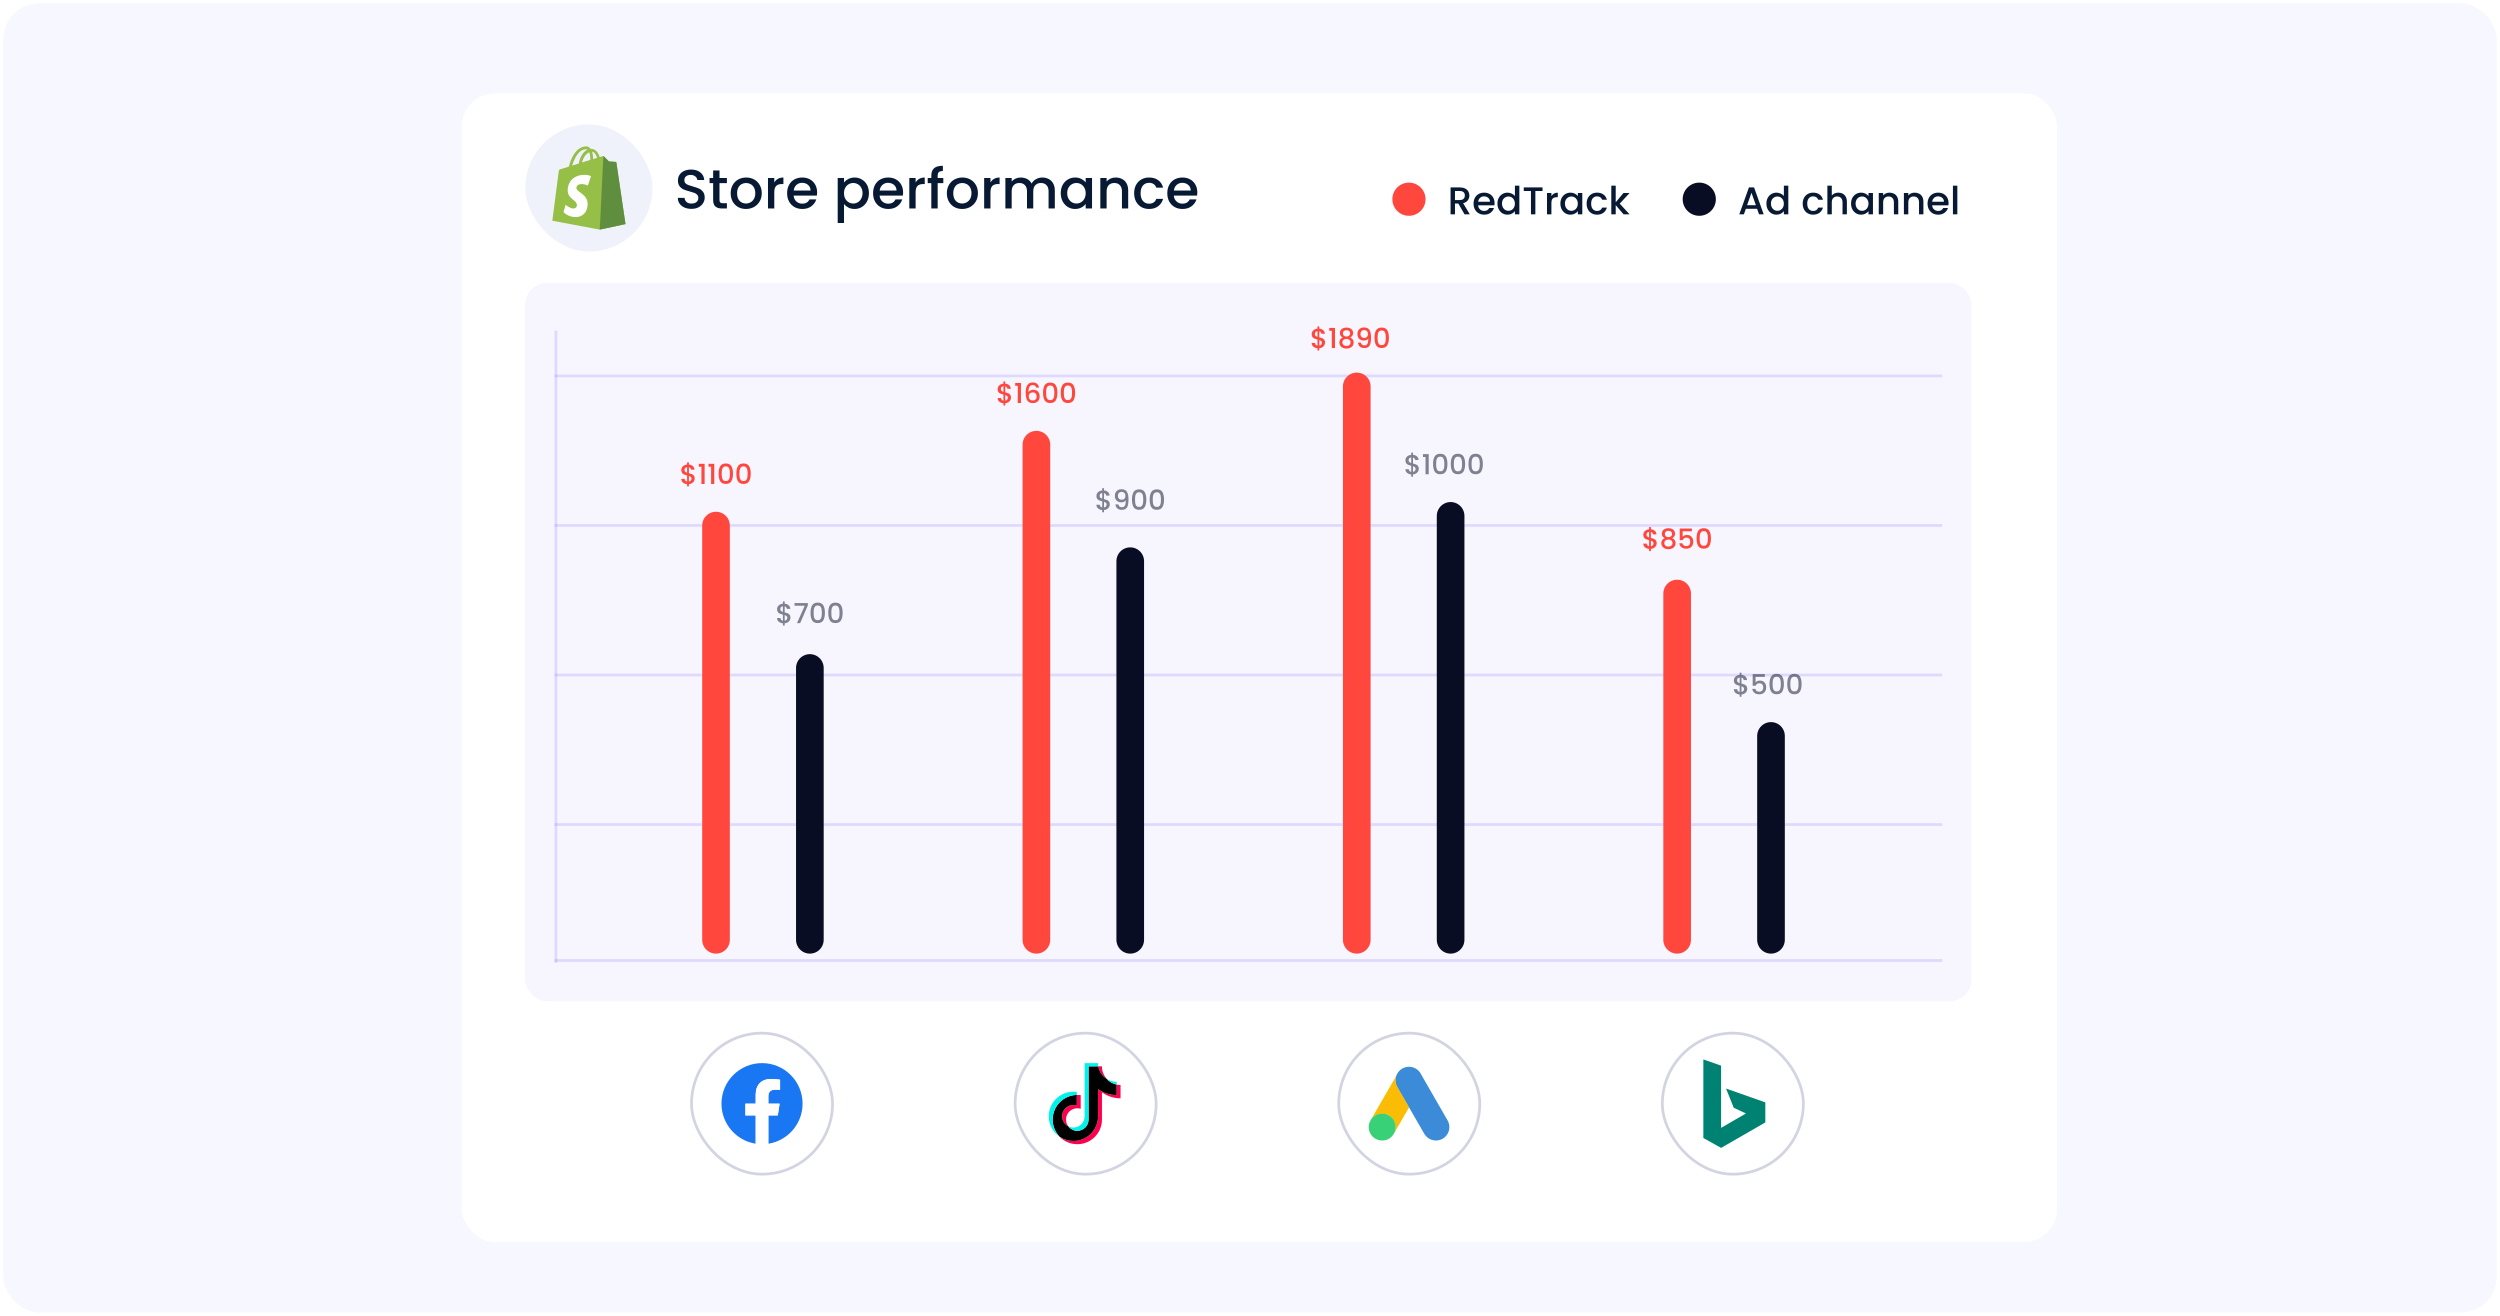 <svg width="760" height="400" viewBox="0 0 760 400" fill="none" xmlns="http://www.w3.org/2000/svg">
<rect x="0.5" y="0.5" width="759" height="399" rx="11.5" fill="#F6F7FF"/>
<rect x="0.5" y="0.5" width="759" height="399" rx="11.5" stroke="white"/>
<g filter="url(#filter0_d_10761_34883)">
<rect x="137" y="25" width="485" height="349.237" rx="10.087" fill="white"/>
</g>
<path d="M210.196 63.497C209.411 63.497 208.705 63.362 208.077 63.093C207.45 62.813 206.957 62.421 206.598 61.916C206.239 61.412 206.06 60.824 206.06 60.151H208.111C208.156 60.656 208.352 61.07 208.699 61.395C209.058 61.72 209.557 61.883 210.196 61.883C210.857 61.883 211.372 61.726 211.742 61.412C212.112 61.087 212.297 60.672 212.297 60.168C212.297 59.776 212.179 59.456 211.944 59.21C211.72 58.963 211.434 58.773 211.087 58.638C210.75 58.504 210.28 58.358 209.674 58.201C208.912 57.999 208.29 57.798 207.808 57.596C207.338 57.383 206.934 57.058 206.598 56.621C206.262 56.184 206.094 55.601 206.094 54.873C206.094 54.2 206.262 53.612 206.598 53.107C206.934 52.603 207.405 52.216 208.01 51.947C208.615 51.678 209.316 51.544 210.111 51.544C211.243 51.544 212.168 51.83 212.885 52.401C213.614 52.962 214.017 53.735 214.096 54.721H211.978C211.944 54.295 211.742 53.931 211.372 53.629C211.002 53.326 210.515 53.175 209.91 53.175C209.361 53.175 208.912 53.315 208.565 53.595C208.217 53.875 208.044 54.279 208.044 54.805C208.044 55.164 208.15 55.461 208.363 55.696C208.587 55.92 208.867 56.1 209.204 56.234C209.54 56.369 209.999 56.514 210.582 56.671C211.355 56.884 211.983 57.097 212.465 57.31C212.958 57.523 213.373 57.854 213.709 58.302C214.056 58.739 214.23 59.327 214.23 60.067C214.23 60.661 214.068 61.221 213.743 61.748C213.429 62.275 212.964 62.701 212.347 63.026C211.742 63.34 211.025 63.497 210.196 63.497ZM218.727 55.679V60.807C218.727 61.154 218.806 61.406 218.963 61.563C219.131 61.709 219.411 61.782 219.803 61.782H220.98V63.379H219.467C218.604 63.379 217.943 63.177 217.483 62.774C217.024 62.37 216.794 61.715 216.794 60.807V55.679H215.701V54.116H216.794V51.813H218.727V54.116H220.98V55.679H218.727ZM226.764 63.53C225.89 63.53 225.1 63.334 224.394 62.942C223.688 62.538 223.133 61.978 222.73 61.261C222.326 60.532 222.124 59.692 222.124 58.739C222.124 57.798 222.332 56.963 222.746 56.234C223.161 55.506 223.727 54.945 224.444 54.553C225.162 54.161 225.963 53.965 226.848 53.965C227.734 53.965 228.535 54.161 229.252 54.553C229.97 54.945 230.536 55.506 230.95 56.234C231.365 56.963 231.572 57.798 231.572 58.739C231.572 59.681 231.359 60.515 230.933 61.244C230.508 61.972 229.925 62.538 229.185 62.942C228.457 63.334 227.65 63.53 226.764 63.53ZM226.764 61.866C227.257 61.866 227.717 61.748 228.143 61.513C228.58 61.278 228.933 60.925 229.202 60.454C229.471 59.983 229.605 59.411 229.605 58.739C229.605 58.067 229.476 57.501 229.219 57.041C228.961 56.57 228.619 56.217 228.193 55.982C227.767 55.747 227.308 55.629 226.815 55.629C226.322 55.629 225.862 55.747 225.436 55.982C225.022 56.217 224.691 56.57 224.444 57.041C224.198 57.501 224.075 58.067 224.075 58.739C224.075 59.736 224.327 60.51 224.831 61.059C225.347 61.597 225.991 61.866 226.764 61.866ZM235.383 55.461C235.663 54.99 236.033 54.626 236.493 54.368C236.964 54.099 237.518 53.965 238.157 53.965V55.948H237.67C236.919 55.948 236.347 56.139 235.955 56.52C235.574 56.901 235.383 57.562 235.383 58.504V63.379H233.467V54.116H235.383V55.461ZM248.408 58.52C248.408 58.868 248.386 59.182 248.341 59.462H241.264C241.32 60.202 241.594 60.796 242.087 61.244C242.58 61.692 243.186 61.916 243.903 61.916C244.934 61.916 245.663 61.485 246.088 60.622H248.156C247.876 61.474 247.366 62.174 246.626 62.723C245.898 63.261 244.99 63.53 243.903 63.53C243.018 63.53 242.222 63.334 241.516 62.942C240.821 62.538 240.272 61.978 239.868 61.261C239.476 60.532 239.28 59.692 239.28 58.739C239.28 57.786 239.47 56.952 239.851 56.234C240.244 55.506 240.787 54.945 241.482 54.553C242.188 54.161 242.995 53.965 243.903 53.965C244.777 53.965 245.556 54.155 246.24 54.536C246.923 54.917 247.456 55.455 247.837 56.15C248.218 56.834 248.408 57.624 248.408 58.52ZM246.408 57.915C246.397 57.209 246.144 56.643 245.651 56.217C245.158 55.791 244.547 55.579 243.819 55.579C243.158 55.579 242.592 55.791 242.121 56.217C241.65 56.632 241.37 57.198 241.28 57.915H246.408ZM256.578 55.478C256.903 55.052 257.345 54.693 257.906 54.402C258.466 54.11 259.099 53.965 259.805 53.965C260.612 53.965 261.346 54.166 262.008 54.57C262.68 54.962 263.207 55.517 263.588 56.234C263.969 56.952 264.16 57.775 264.16 58.705C264.16 59.636 263.969 60.471 263.588 61.21C263.207 61.939 262.68 62.51 262.008 62.925C261.346 63.328 260.612 63.53 259.805 63.53C259.099 63.53 258.472 63.39 257.923 63.11C257.373 62.819 256.925 62.46 256.578 62.034V67.783H254.661V54.116H256.578V55.478ZM262.209 58.705C262.209 58.067 262.075 57.517 261.806 57.058C261.548 56.587 261.201 56.234 260.764 55.999C260.338 55.752 259.878 55.629 259.385 55.629C258.903 55.629 258.444 55.752 258.007 55.999C257.581 56.245 257.233 56.604 256.964 57.075C256.707 57.545 256.578 58.1 256.578 58.739C256.578 59.378 256.707 59.938 256.964 60.42C257.233 60.891 257.581 61.249 258.007 61.496C258.444 61.743 258.903 61.866 259.385 61.866C259.878 61.866 260.338 61.743 260.764 61.496C261.201 61.238 261.548 60.868 261.806 60.386C262.075 59.905 262.209 59.344 262.209 58.705ZM274.544 58.52C274.544 58.868 274.522 59.182 274.477 59.462H267.4C267.456 60.202 267.73 60.796 268.223 61.244C268.716 61.692 269.322 61.916 270.039 61.916C271.07 61.916 271.799 61.485 272.224 60.622H274.292C274.012 61.474 273.502 62.174 272.762 62.723C272.034 63.261 271.126 63.53 270.039 63.53C269.154 63.53 268.358 63.334 267.652 62.942C266.957 62.538 266.408 61.978 266.004 61.261C265.612 60.532 265.416 59.692 265.416 58.739C265.416 57.786 265.606 56.952 265.987 56.234C266.38 55.506 266.923 54.945 267.618 54.553C268.324 54.161 269.131 53.965 270.039 53.965C270.913 53.965 271.692 54.155 272.376 54.536C273.059 54.917 273.592 55.455 273.973 56.15C274.354 56.834 274.544 57.624 274.544 58.52ZM272.544 57.915C272.533 57.209 272.28 56.643 271.787 56.217C271.294 55.791 270.683 55.579 269.955 55.579C269.294 55.579 268.728 55.791 268.257 56.217C267.786 56.632 267.506 57.198 267.416 57.915H272.544ZM278.347 55.461C278.627 54.99 278.997 54.626 279.456 54.368C279.927 54.099 280.482 53.965 281.121 53.965V55.948H280.633C279.882 55.948 279.311 56.139 278.918 56.52C278.537 56.901 278.347 57.562 278.347 58.504V63.379H276.43V54.116H278.347V55.461ZM286.766 55.679H285.051V63.379H283.118V55.679H282.025V54.116H283.118V53.46C283.118 52.396 283.398 51.622 283.958 51.14C284.53 50.647 285.421 50.401 286.631 50.401V51.998C286.048 51.998 285.639 52.11 285.404 52.334C285.169 52.547 285.051 52.922 285.051 53.46V54.116H286.766V55.679ZM292.482 63.53C291.608 63.53 290.818 63.334 290.112 62.942C289.405 62.538 288.851 61.978 288.447 61.261C288.044 60.532 287.842 59.692 287.842 58.739C287.842 57.798 288.049 56.963 288.464 56.234C288.879 55.506 289.445 54.945 290.162 54.553C290.879 54.161 291.681 53.965 292.566 53.965C293.451 53.965 294.253 54.161 294.97 54.553C295.687 54.945 296.253 55.506 296.668 56.234C297.083 56.963 297.29 57.798 297.29 58.739C297.29 59.681 297.077 60.515 296.651 61.244C296.225 61.972 295.642 62.538 294.903 62.942C294.174 63.334 293.367 63.53 292.482 63.53ZM292.482 61.866C292.975 61.866 293.435 61.748 293.86 61.513C294.297 61.278 294.651 60.925 294.919 60.454C295.188 59.983 295.323 59.411 295.323 58.739C295.323 58.067 295.194 57.501 294.936 57.041C294.679 56.57 294.337 56.217 293.911 55.982C293.485 55.747 293.025 55.629 292.532 55.629C292.039 55.629 291.58 55.747 291.154 55.982C290.739 56.217 290.409 56.57 290.162 57.041C289.915 57.501 289.792 58.067 289.792 58.739C289.792 59.736 290.044 60.51 290.549 61.059C291.064 61.597 291.709 61.866 292.482 61.866ZM301.101 55.461C301.381 54.99 301.751 54.626 302.21 54.368C302.681 54.099 303.236 53.965 303.875 53.965V55.948H303.387C302.636 55.948 302.065 56.139 301.672 56.52C301.291 56.901 301.101 57.562 301.101 58.504V63.379H299.184V54.116H301.101V55.461ZM316.849 53.965C317.578 53.965 318.228 54.116 318.799 54.419C319.382 54.721 319.836 55.169 320.161 55.764C320.497 56.358 320.665 57.075 320.665 57.915V63.379H318.766V58.201C318.766 57.372 318.558 56.739 318.144 56.301C317.729 55.853 317.163 55.629 316.446 55.629C315.729 55.629 315.157 55.853 314.731 56.301C314.316 56.739 314.109 57.372 314.109 58.201V63.379H312.209V58.201C312.209 57.372 312.002 56.739 311.587 56.301C311.173 55.853 310.607 55.629 309.89 55.629C309.172 55.629 308.601 55.853 308.175 56.301C307.76 56.739 307.553 57.372 307.553 58.201V63.379H305.636V54.116H307.553V55.175C307.867 54.794 308.264 54.497 308.746 54.284C309.228 54.071 309.744 53.965 310.293 53.965C311.033 53.965 311.694 54.122 312.277 54.435C312.859 54.749 313.308 55.203 313.622 55.797C313.902 55.237 314.339 54.794 314.933 54.469C315.527 54.133 316.166 53.965 316.849 53.965ZM322.465 58.705C322.465 57.775 322.656 56.952 323.037 56.234C323.429 55.517 323.956 54.962 324.617 54.57C325.29 54.166 326.029 53.965 326.836 53.965C327.565 53.965 328.198 54.11 328.736 54.402C329.285 54.682 329.722 55.035 330.047 55.461V54.116H331.98V63.379H330.047V62C329.722 62.438 329.279 62.802 328.719 63.093C328.159 63.385 327.52 63.53 326.803 63.53C326.007 63.53 325.278 63.328 324.617 62.925C323.956 62.51 323.429 61.939 323.037 61.21C322.656 60.471 322.465 59.636 322.465 58.705ZM330.047 58.739C330.047 58.1 329.913 57.545 329.644 57.075C329.386 56.604 329.044 56.245 328.618 55.999C328.192 55.752 327.733 55.629 327.24 55.629C326.746 55.629 326.287 55.752 325.861 55.999C325.435 56.234 325.088 56.587 324.819 57.058C324.561 57.517 324.432 58.067 324.432 58.705C324.432 59.344 324.561 59.905 324.819 60.386C325.088 60.868 325.435 61.238 325.861 61.496C326.298 61.743 326.758 61.866 327.24 61.866C327.733 61.866 328.192 61.743 328.618 61.496C329.044 61.249 329.386 60.891 329.644 60.42C329.913 59.938 330.047 59.378 330.047 58.739ZM339.171 53.965C339.899 53.965 340.55 54.116 341.121 54.419C341.704 54.721 342.158 55.169 342.483 55.764C342.808 56.358 342.97 57.075 342.97 57.915V63.379H341.071V58.201C341.071 57.372 340.863 56.739 340.449 56.301C340.034 55.853 339.468 55.629 338.751 55.629C338.033 55.629 337.462 55.853 337.036 56.301C336.621 56.739 336.414 57.372 336.414 58.201V63.379H334.498V54.116H336.414V55.175C336.728 54.794 337.126 54.497 337.608 54.284C338.101 54.071 338.622 53.965 339.171 53.965ZM344.776 58.739C344.776 57.786 344.967 56.952 345.348 56.234C345.74 55.506 346.278 54.945 346.962 54.553C347.645 54.161 348.43 53.965 349.315 53.965C350.436 53.965 351.36 54.234 352.089 54.772C352.829 55.298 353.327 56.055 353.585 57.041H351.517C351.349 56.582 351.08 56.223 350.71 55.965C350.341 55.707 349.875 55.579 349.315 55.579C348.531 55.579 347.903 55.859 347.432 56.419C346.973 56.968 346.743 57.742 346.743 58.739C346.743 59.736 346.973 60.515 347.432 61.076C347.903 61.636 348.531 61.916 349.315 61.916C350.425 61.916 351.159 61.429 351.517 60.454H353.585C353.316 61.395 352.812 62.146 352.072 62.706C351.332 63.256 350.413 63.53 349.315 63.53C348.43 63.53 347.645 63.334 346.962 62.942C346.278 62.538 345.74 61.978 345.348 61.261C344.967 60.532 344.776 59.692 344.776 58.739ZM363.985 58.52C363.985 58.868 363.962 59.182 363.917 59.462H356.84C356.896 60.202 357.17 60.796 357.664 61.244C358.157 61.692 358.762 61.916 359.479 61.916C360.51 61.916 361.239 61.485 361.665 60.622H363.732C363.452 61.474 362.942 62.174 362.203 62.723C361.474 63.261 360.566 63.53 359.479 63.53C358.594 63.53 357.798 63.334 357.092 62.942C356.397 62.538 355.848 61.978 355.445 61.261C355.052 60.532 354.856 59.692 354.856 58.739C354.856 57.786 355.047 56.952 355.428 56.234C355.82 55.506 356.364 54.945 357.058 54.553C357.764 54.161 358.571 53.965 359.479 53.965C360.353 53.965 361.132 54.155 361.816 54.536C362.5 54.917 363.032 55.455 363.413 56.15C363.794 56.834 363.985 57.624 363.985 58.52ZM361.984 57.915C361.973 57.209 361.721 56.643 361.228 56.217C360.734 55.791 360.124 55.579 359.395 55.579C358.734 55.579 358.168 55.791 357.697 56.217C357.227 56.632 356.946 57.198 356.857 57.915H361.984Z" fill="#081A33"/>
<rect opacity="0.3" x="159.627" y="85.994" width="439.746" height="218.398" rx="6.724" fill="#E4E0FF"/>
<line x1="168.989" y1="100.508" x2="168.989" y2="292.692" stroke="#7E65FF" stroke-opacity="0.2" stroke-width="0.841"/>
<line x1="590.434" y1="291.996" x2="168.57" y2="291.996" stroke="#7E65FF" stroke-opacity="0.2" stroke-width="0.841"/>
<line x1="590.433" y1="250.664" x2="168.569" y2="250.664" stroke="#7E65FF" stroke-opacity="0.2" stroke-width="0.841"/>
<line x1="590.433" y1="205.203" x2="168.569" y2="205.203" stroke="#7E65FF" stroke-opacity="0.2" stroke-width="0.841"/>
<line x1="590.433" y1="159.739" x2="168.569" y2="159.739" stroke="#7E65FF" stroke-opacity="0.2" stroke-width="0.841"/>
<line x1="590.433" y1="114.278" x2="168.569" y2="114.278" stroke="#7E65FF" stroke-opacity="0.2" stroke-width="0.841"/>
<path d="M217.667 159.775L217.667 285.698" stroke="#FF473D" stroke-width="8.406" stroke-linecap="round"/>
<path d="M246.198 203.061L246.198 285.697" stroke="#090D23" stroke-width="8.406" stroke-linecap="round"/>
<path d="M211.184 145.469C211.184 145.749 211.114 146.012 210.974 146.259C210.839 146.505 210.638 146.713 210.369 146.881C210.105 147.049 209.792 147.15 209.427 147.183V147.864H208.881V147.183C208.354 147.133 207.928 146.968 207.603 146.687C207.278 146.407 207.116 146.037 207.116 145.578H208.141C208.158 145.796 208.228 145.978 208.351 146.124C208.475 146.264 208.651 146.354 208.881 146.393V144.544C208.506 144.449 208.2 144.353 207.965 144.258C207.729 144.157 207.528 144 207.36 143.787C207.197 143.574 207.116 143.283 207.116 142.913C207.116 142.448 207.278 142.064 207.603 141.762C207.928 141.453 208.354 141.274 208.881 141.224V140.543H209.427V141.224C209.92 141.269 210.315 141.425 210.612 141.694C210.915 141.958 211.086 142.322 211.125 142.787H210.1C210.083 142.613 210.016 142.459 209.898 142.325C209.78 142.185 209.623 142.089 209.427 142.039V143.855C209.803 143.944 210.108 144.04 210.344 144.14C210.579 144.236 210.778 144.39 210.94 144.603C211.103 144.81 211.184 145.099 211.184 145.469ZM208.091 142.863C208.091 143.093 208.158 143.272 208.293 143.401C208.433 143.53 208.629 143.633 208.881 143.712V142.014C208.64 142.042 208.447 142.129 208.301 142.274C208.161 142.42 208.091 142.616 208.091 142.863ZM209.427 146.393C209.674 146.354 209.867 146.256 210.007 146.099C210.147 145.936 210.217 145.743 210.217 145.519C210.217 145.295 210.147 145.121 210.007 144.998C209.873 144.869 209.679 144.765 209.427 144.687V146.393ZM212.457 141.879V141.005H214.205V147.133H213.238V141.879H212.457ZM215.395 141.879V141.005H217.144V147.133H216.177V141.879H215.395ZM218.46 143.989C218.46 143.02 218.622 142.263 218.948 141.72C219.278 141.17 219.844 140.896 220.645 140.896C221.447 140.896 222.01 141.17 222.335 141.72C222.666 142.263 222.831 143.02 222.831 143.989C222.831 144.97 222.666 145.737 222.335 146.292C222.01 146.841 221.447 147.116 220.645 147.116C219.844 147.116 219.278 146.841 218.948 146.292C218.622 145.737 218.46 144.97 218.46 143.989ZM221.889 143.989C221.889 143.535 221.859 143.151 221.797 142.838C221.741 142.524 221.623 142.269 221.444 142.073C221.265 141.871 220.998 141.77 220.645 141.77C220.292 141.77 220.026 141.871 219.847 142.073C219.668 142.269 219.547 142.524 219.485 142.838C219.429 143.151 219.401 143.535 219.401 143.989C219.401 144.46 219.429 144.855 219.485 145.174C219.542 145.494 219.659 145.752 219.839 145.948C220.023 146.144 220.292 146.242 220.645 146.242C220.998 146.242 221.265 146.144 221.444 145.948C221.629 145.752 221.749 145.494 221.805 145.174C221.861 144.855 221.889 144.46 221.889 143.989ZM223.845 143.989C223.845 143.02 224.007 142.263 224.332 141.72C224.663 141.17 225.229 140.896 226.03 140.896C226.832 140.896 227.395 141.17 227.72 141.72C228.05 142.263 228.216 143.02 228.216 143.989C228.216 144.97 228.05 145.737 227.72 146.292C227.395 146.841 226.832 147.116 226.03 147.116C225.229 147.116 224.663 146.841 224.332 146.292C224.007 145.737 223.845 144.97 223.845 143.989ZM227.274 143.989C227.274 143.535 227.243 143.151 227.182 142.838C227.126 142.524 227.008 142.269 226.829 142.073C226.649 141.871 226.383 141.77 226.03 141.77C225.677 141.77 225.411 141.871 225.232 142.073C225.052 142.269 224.932 142.524 224.87 142.838C224.814 143.151 224.786 143.535 224.786 143.989C224.786 144.46 224.814 144.855 224.87 145.174C224.926 145.494 225.044 145.752 225.223 145.948C225.408 146.144 225.677 146.242 226.03 146.242C226.383 146.242 226.649 146.144 226.829 145.948C227.014 145.752 227.134 145.494 227.19 145.174C227.246 144.855 227.274 144.46 227.274 143.989Z" fill="#FF473D"/>
<path d="M307.35 120.875C307.35 121.155 307.28 121.418 307.14 121.665C307.006 121.911 306.804 122.119 306.535 122.287C306.272 122.455 305.958 122.556 305.594 122.589V123.27H305.047V122.589C304.521 122.539 304.095 122.374 303.77 122.094C303.445 121.813 303.282 121.444 303.282 120.984H304.308C304.324 121.203 304.395 121.385 304.518 121.53C304.641 121.67 304.818 121.76 305.047 121.799V119.95C304.672 119.855 304.366 119.76 304.131 119.664C303.896 119.563 303.694 119.407 303.526 119.194C303.363 118.981 303.282 118.689 303.282 118.319C303.282 117.854 303.445 117.471 303.77 117.168C304.095 116.86 304.521 116.68 305.047 116.63V115.949H305.594V116.63C306.087 116.675 306.482 116.832 306.779 117.101C307.081 117.364 307.252 117.728 307.292 118.193H306.266C306.249 118.02 306.182 117.866 306.064 117.731C305.947 117.591 305.79 117.496 305.594 117.445V119.261C305.969 119.351 306.275 119.446 306.51 119.547C306.745 119.642 306.944 119.796 307.107 120.009C307.269 120.216 307.35 120.505 307.35 120.875ZM304.257 118.269C304.257 118.499 304.324 118.678 304.459 118.807C304.599 118.936 304.795 119.04 305.047 119.118V117.42C304.806 117.448 304.613 117.535 304.467 117.681C304.327 117.826 304.257 118.022 304.257 118.269ZM305.594 121.799C305.84 121.76 306.034 121.662 306.174 121.505C306.314 121.343 306.384 121.149 306.384 120.925C306.384 120.701 306.314 120.527 306.174 120.404C306.039 120.275 305.846 120.172 305.594 120.093V121.799ZM308.623 117.286V116.411H310.371V122.539H309.405V117.286H308.623ZM314.983 117.832C314.921 117.574 314.809 117.381 314.646 117.252C314.484 117.123 314.257 117.059 313.966 117.059C313.523 117.059 313.192 117.23 312.974 117.571C312.755 117.908 312.64 118.468 312.629 119.252C312.775 119.006 312.988 118.815 313.268 118.681C313.548 118.546 313.851 118.479 314.176 118.479C314.546 118.479 314.871 118.56 315.151 118.723C315.437 118.88 315.658 119.11 315.815 119.412C315.977 119.715 316.059 120.076 316.059 120.497C316.059 120.889 315.98 121.239 315.823 121.547C315.672 121.855 315.445 122.099 315.142 122.278C314.84 122.452 314.476 122.539 314.05 122.539C313.472 122.539 313.019 122.413 312.688 122.161C312.363 121.903 312.133 121.542 311.999 121.076C311.87 120.611 311.805 120.031 311.805 119.337C311.805 117.286 312.528 116.26 313.974 116.26C314.534 116.26 314.974 116.411 315.294 116.714C315.619 117.017 315.809 117.389 315.865 117.832H314.983ZM313.966 119.286C313.624 119.286 313.332 119.39 313.091 119.597C312.856 119.799 312.738 120.093 312.738 120.48C312.738 120.866 312.848 121.175 313.066 121.404C313.29 121.628 313.601 121.741 313.999 121.741C314.352 121.741 314.63 121.631 314.831 121.413C315.039 121.194 315.142 120.903 315.142 120.539C315.142 120.157 315.042 119.855 314.84 119.631C314.644 119.401 314.352 119.286 313.966 119.286ZM317.081 119.395C317.081 118.426 317.243 117.669 317.568 117.126C317.899 116.577 318.465 116.302 319.266 116.302C320.067 116.302 320.631 116.577 320.956 117.126C321.286 117.669 321.452 118.426 321.452 119.395C321.452 120.376 321.286 121.144 320.956 121.699C320.631 122.248 320.067 122.522 319.266 122.522C318.465 122.522 317.899 122.248 317.568 121.699C317.243 121.144 317.081 120.376 317.081 119.395ZM320.51 119.395C320.51 118.941 320.479 118.558 320.418 118.244C320.362 117.93 320.244 117.675 320.065 117.479C319.885 117.277 319.619 117.176 319.266 117.176C318.913 117.176 318.647 117.277 318.468 117.479C318.288 117.675 318.168 117.93 318.106 118.244C318.05 118.558 318.022 118.941 318.022 119.395C318.022 119.866 318.05 120.261 318.106 120.581C318.162 120.9 318.28 121.158 318.459 121.354C318.644 121.55 318.913 121.648 319.266 121.648C319.619 121.648 319.885 121.55 320.065 121.354C320.25 121.158 320.37 120.9 320.426 120.581C320.482 120.261 320.51 119.866 320.51 119.395ZM322.466 119.395C322.466 118.426 322.628 117.669 322.953 117.126C323.284 116.577 323.85 116.302 324.651 116.302C325.452 116.302 326.015 116.577 326.34 117.126C326.671 117.669 326.836 118.426 326.836 119.395C326.836 120.376 326.671 121.144 326.34 121.699C326.015 122.248 325.452 122.522 324.651 122.522C323.85 122.522 323.284 122.248 322.953 121.699C322.628 121.144 322.466 120.376 322.466 119.395ZM325.895 119.395C325.895 118.941 325.864 118.558 325.803 118.244C325.746 117.93 325.629 117.675 325.449 117.479C325.27 117.277 325.004 117.176 324.651 117.176C324.298 117.176 324.032 117.277 323.852 117.479C323.673 117.675 323.553 117.93 323.491 118.244C323.435 118.558 323.407 118.941 323.407 119.395C323.407 119.866 323.435 120.261 323.491 120.581C323.547 120.9 323.665 121.158 323.844 121.354C324.029 121.55 324.298 121.648 324.651 121.648C325.004 121.648 325.27 121.55 325.449 121.354C325.634 121.158 325.755 120.9 325.811 120.581C325.867 120.261 325.895 119.866 325.895 119.395Z" fill="#FF473D"/>
<path d="M402.818 104.15C402.818 104.43 402.748 104.694 402.608 104.94C402.473 105.187 402.271 105.394 402.002 105.562C401.739 105.73 401.425 105.831 401.061 105.865V106.546H400.515V105.865C399.988 105.814 399.562 105.649 399.237 105.369C398.912 105.089 398.749 104.719 398.749 104.259H399.775C399.792 104.478 399.862 104.66 399.985 104.806C400.108 104.946 400.285 105.036 400.515 105.075V103.226C400.139 103.13 399.834 103.035 399.598 102.94C399.363 102.839 399.161 102.682 398.993 102.469C398.831 102.256 398.749 101.965 398.749 101.595C398.749 101.13 398.912 100.746 399.237 100.443C399.562 100.135 399.988 99.956 400.515 99.905V99.225H401.061V99.905C401.554 99.95 401.949 100.107 402.246 100.376C402.549 100.639 402.72 101.004 402.759 101.469H401.733C401.717 101.295 401.649 101.141 401.532 101.006C401.414 100.866 401.257 100.771 401.061 100.721V102.536C401.436 102.626 401.742 102.721 401.977 102.822C402.213 102.917 402.411 103.071 402.574 103.284C402.737 103.492 402.818 103.78 402.818 104.15ZM399.725 101.544C399.725 101.774 399.792 101.954 399.926 102.082C400.066 102.211 400.262 102.315 400.515 102.393V100.695C400.274 100.723 400.08 100.81 399.935 100.956C399.795 101.102 399.725 101.298 399.725 101.544ZM401.061 105.075C401.308 105.036 401.501 104.937 401.641 104.781C401.781 104.618 401.851 104.425 401.851 104.201C401.851 103.976 401.781 103.803 401.641 103.679C401.506 103.551 401.313 103.447 401.061 103.368V105.075ZM404.09 100.561V99.687H405.839V105.814H404.872V100.561H404.09ZM408.189 102.612C407.606 102.321 407.315 101.861 407.315 101.233C407.315 100.931 407.39 100.653 407.542 100.401C407.693 100.149 407.92 99.95 408.223 99.805C408.525 99.653 408.895 99.578 409.332 99.578C409.764 99.578 410.131 99.653 410.433 99.805C410.741 99.95 410.971 100.149 411.122 100.401C411.274 100.653 411.349 100.931 411.349 101.233C411.349 101.547 411.268 101.825 411.106 102.066C410.949 102.301 410.739 102.483 410.475 102.612C410.795 102.73 411.047 102.923 411.232 103.192C411.417 103.455 411.509 103.766 411.509 104.125C411.509 104.489 411.417 104.811 411.232 105.092C411.047 105.372 410.789 105.588 410.458 105.739C410.128 105.89 409.752 105.966 409.332 105.966C408.912 105.966 408.536 105.89 408.206 105.739C407.881 105.588 407.626 105.372 407.441 105.092C407.256 104.811 407.163 104.489 407.163 104.125C407.163 103.761 407.256 103.447 407.441 103.184C407.626 102.92 407.875 102.73 408.189 102.612ZM410.433 101.351C410.433 101.037 410.335 100.796 410.139 100.628C409.943 100.46 409.674 100.376 409.332 100.376C408.996 100.376 408.73 100.46 408.534 100.628C408.337 100.796 408.239 101.04 408.239 101.36C408.239 101.64 408.34 101.869 408.542 102.049C408.749 102.222 409.013 102.309 409.332 102.309C409.651 102.309 409.915 102.22 410.122 102.04C410.33 101.861 410.433 101.631 410.433 101.351ZM409.332 103.032C408.962 103.032 408.66 103.125 408.424 103.31C408.195 103.489 408.08 103.749 408.08 104.091C408.08 104.411 408.192 104.671 408.416 104.873C408.64 105.069 408.945 105.167 409.332 105.167C409.713 105.167 410.013 105.066 410.231 104.865C410.456 104.663 410.568 104.405 410.568 104.091C410.568 103.755 410.453 103.495 410.223 103.31C409.999 103.125 409.702 103.032 409.332 103.032ZM413.709 104.15C413.765 104.43 413.885 104.643 414.07 104.789C414.255 104.935 414.505 105.008 414.818 105.008C415.216 105.008 415.508 104.851 415.692 104.537C415.877 104.223 415.97 103.688 415.97 102.931C415.835 103.122 415.645 103.27 415.398 103.377C415.157 103.478 414.894 103.528 414.608 103.528C414.244 103.528 413.913 103.455 413.616 103.31C413.319 103.158 413.084 102.937 412.91 102.646C412.742 102.349 412.658 101.99 412.658 101.57C412.658 100.953 412.837 100.463 413.196 100.099C413.56 99.729 414.059 99.544 414.692 99.544C415.454 99.544 415.995 99.799 416.315 100.309C416.64 100.813 416.802 101.589 416.802 102.637C416.802 103.36 416.74 103.951 416.617 104.411C416.499 104.87 416.292 105.218 415.995 105.453C415.698 105.688 415.286 105.806 414.759 105.806C414.16 105.806 413.698 105.649 413.373 105.335C413.048 105.022 412.865 104.626 412.826 104.15H413.709ZM414.776 102.721C415.113 102.721 415.376 102.618 415.566 102.41C415.763 102.197 415.861 101.917 415.861 101.57C415.861 101.183 415.757 100.883 415.55 100.67C415.348 100.452 415.07 100.342 414.717 100.342C414.364 100.342 414.084 100.455 413.877 100.679C413.675 100.897 413.574 101.186 413.574 101.544C413.574 101.886 413.672 102.169 413.868 102.393C414.07 102.612 414.373 102.721 414.776 102.721ZM417.851 102.671C417.851 101.701 418.013 100.945 418.338 100.401C418.669 99.852 419.235 99.578 420.036 99.578C420.838 99.578 421.401 99.852 421.726 100.401C422.056 100.945 422.222 101.701 422.222 102.671C422.222 103.651 422.056 104.419 421.726 104.974C421.401 105.523 420.838 105.798 420.036 105.798C419.235 105.798 418.669 105.523 418.338 104.974C418.013 104.419 417.851 103.651 417.851 102.671ZM421.28 102.671C421.28 102.217 421.249 101.833 421.188 101.519C421.132 101.205 421.014 100.95 420.835 100.754C420.655 100.553 420.389 100.452 420.036 100.452C419.683 100.452 419.417 100.553 419.238 100.754C419.058 100.95 418.938 101.205 418.876 101.519C418.82 101.833 418.792 102.217 418.792 102.671C418.792 103.141 418.82 103.537 418.876 103.856C418.932 104.175 419.05 104.433 419.229 104.629C419.414 104.825 419.683 104.923 420.036 104.923C420.389 104.923 420.655 104.825 420.835 104.629C421.02 104.433 421.14 104.175 421.196 103.856C421.252 103.537 421.28 103.141 421.28 102.671Z" fill="#FF473D"/>
<path d="M503.631 165.144C503.631 165.424 503.561 165.688 503.421 165.934C503.286 166.181 503.085 166.388 502.816 166.556C502.552 166.725 502.239 166.825 501.874 166.859V167.54H501.328V166.859C500.801 166.809 500.375 166.643 500.05 166.363C499.725 166.083 499.563 165.713 499.563 165.254H500.588C500.605 165.472 500.675 165.654 500.798 165.8C500.922 165.94 501.098 166.03 501.328 166.069V164.22C500.952 164.124 500.647 164.029 500.412 163.934C500.176 163.833 499.975 163.676 499.807 163.463C499.644 163.25 499.563 162.959 499.563 162.589C499.563 162.124 499.725 161.74 500.05 161.437C500.375 161.129 500.801 160.95 501.328 160.899V160.219H501.874V160.899C502.367 160.944 502.762 161.101 503.059 161.37C503.362 161.634 503.533 161.998 503.572 162.463H502.547C502.53 162.289 502.463 162.135 502.345 162.001C502.227 161.861 502.07 161.765 501.874 161.715V163.53C502.25 163.62 502.555 163.715 502.79 163.816C503.026 163.911 503.225 164.066 503.387 164.279C503.55 164.486 503.631 164.774 503.631 165.144ZM500.538 162.539C500.538 162.768 500.605 162.948 500.74 163.077C500.88 163.205 501.076 163.309 501.328 163.388V161.69C501.087 161.718 500.894 161.804 500.748 161.95C500.608 162.096 500.538 162.292 500.538 162.539ZM501.874 166.069C502.121 166.03 502.314 165.932 502.454 165.775C502.594 165.612 502.664 165.419 502.664 165.195C502.664 164.971 502.594 164.797 502.454 164.674C502.32 164.545 502.126 164.441 501.874 164.363V166.069ZM506.064 163.606C505.481 163.315 505.189 162.855 505.189 162.228C505.189 161.925 505.265 161.648 505.416 161.395C505.568 161.143 505.795 160.944 506.097 160.799C506.4 160.647 506.77 160.572 507.207 160.572C507.638 160.572 508.005 160.647 508.308 160.799C508.616 160.944 508.846 161.143 508.997 161.395C509.148 161.648 509.224 161.925 509.224 162.228C509.224 162.541 509.143 162.819 508.98 163.06C508.823 163.295 508.613 163.477 508.35 163.606C508.669 163.724 508.921 163.917 509.106 164.186C509.291 164.449 509.384 164.76 509.384 165.119C509.384 165.483 509.291 165.806 509.106 166.086C508.921 166.366 508.664 166.582 508.333 166.733C508.002 166.884 507.627 166.96 507.207 166.96C506.786 166.96 506.411 166.884 506.08 166.733C505.755 166.582 505.5 166.366 505.315 166.086C505.13 165.806 505.038 165.483 505.038 165.119C505.038 164.755 505.13 164.441 505.315 164.178C505.5 163.914 505.75 163.724 506.064 163.606ZM508.308 162.345C508.308 162.031 508.21 161.79 508.014 161.622C507.817 161.454 507.548 161.37 507.207 161.37C506.87 161.37 506.604 161.454 506.408 161.622C506.212 161.79 506.114 162.034 506.114 162.354C506.114 162.634 506.215 162.864 506.417 163.043C506.624 163.217 506.887 163.303 507.207 163.303C507.526 163.303 507.789 163.214 507.997 163.035C508.204 162.855 508.308 162.625 508.308 162.345ZM507.207 164.026C506.837 164.026 506.534 164.119 506.299 164.304C506.069 164.483 505.954 164.744 505.954 165.085C505.954 165.405 506.066 165.665 506.29 165.867C506.515 166.063 506.82 166.161 507.207 166.161C507.588 166.161 507.888 166.061 508.106 165.859C508.33 165.657 508.442 165.399 508.442 165.085C508.442 164.749 508.327 164.489 508.098 164.304C507.874 164.119 507.577 164.026 507.207 164.026ZM514.34 161.505H511.525V163.177C511.642 163.02 511.816 162.889 512.046 162.782C512.281 162.676 512.53 162.623 512.794 162.623C513.265 162.623 513.646 162.723 513.937 162.925C514.234 163.127 514.444 163.382 514.567 163.69C514.696 163.998 514.761 164.323 514.761 164.665C514.761 165.08 514.679 165.45 514.517 165.775C514.36 166.094 514.122 166.346 513.802 166.531C513.489 166.716 513.102 166.809 512.642 166.809C512.032 166.809 511.541 166.657 511.172 166.355C510.802 166.052 510.58 165.651 510.507 165.153H511.441C511.502 165.416 511.639 165.626 511.852 165.783C512.065 165.934 512.331 166.01 512.651 166.01C513.049 166.01 513.346 165.89 513.542 165.649C513.744 165.408 513.844 165.088 513.844 164.69C513.844 164.287 513.744 163.979 513.542 163.766C513.34 163.547 513.043 163.438 512.651 163.438C512.376 163.438 512.144 163.508 511.953 163.648C511.768 163.783 511.634 163.968 511.55 164.203H510.642V160.664H514.34V161.505ZM515.758 163.665C515.758 162.695 515.921 161.939 516.246 161.395C516.576 160.846 517.142 160.572 517.944 160.572C518.745 160.572 519.308 160.846 519.633 161.395C519.964 161.939 520.129 162.695 520.129 163.665C520.129 164.646 519.964 165.413 519.633 165.968C519.308 166.517 518.745 166.792 517.944 166.792C517.142 166.792 516.576 166.517 516.246 165.968C515.921 165.413 515.758 164.646 515.758 163.665ZM519.188 163.665C519.188 163.211 519.157 162.827 519.095 162.513C519.039 162.2 518.921 161.945 518.742 161.748C518.563 161.547 518.297 161.446 517.944 161.446C517.591 161.446 517.324 161.547 517.145 161.748C516.966 161.945 516.845 162.2 516.784 162.513C516.728 162.827 516.7 163.211 516.7 163.665C516.7 164.136 516.728 164.531 516.784 164.85C516.84 165.17 516.957 165.427 517.137 165.623C517.322 165.82 517.591 165.918 517.944 165.918C518.297 165.918 518.563 165.82 518.742 165.623C518.927 165.427 519.048 165.17 519.104 164.85C519.16 164.531 519.188 164.136 519.188 163.665Z" fill="#FF473D"/>
<path opacity="0.5" d="M240.301 187.769C240.301 188.049 240.231 188.313 240.091 188.559C239.956 188.806 239.754 189.013 239.485 189.181C239.222 189.35 238.908 189.45 238.544 189.484V190.165H237.998V189.484C237.471 189.434 237.045 189.268 236.72 188.988C236.395 188.708 236.232 188.338 236.232 187.879H237.258C237.275 188.097 237.345 188.279 237.468 188.425C237.591 188.565 237.768 188.655 237.998 188.694V186.845C237.622 186.749 237.317 186.654 237.081 186.559C236.846 186.458 236.644 186.301 236.476 186.088C236.314 185.875 236.232 185.584 236.232 185.214C236.232 184.749 236.395 184.365 236.72 184.062C237.045 183.754 237.471 183.575 237.998 183.524V182.844H238.544V183.524C239.037 183.569 239.432 183.726 239.729 183.995C240.032 184.259 240.203 184.623 240.242 185.088H239.216C239.2 184.914 239.132 184.76 239.015 184.626C238.897 184.486 238.74 184.39 238.544 184.34V186.155C238.919 186.245 239.225 186.34 239.46 186.441C239.696 186.536 239.895 186.691 240.057 186.904C240.22 187.111 240.301 187.399 240.301 187.769ZM237.208 185.164C237.208 185.393 237.275 185.573 237.409 185.702C237.549 185.83 237.745 185.934 237.998 186.013V184.315C237.757 184.343 237.563 184.429 237.418 184.575C237.278 184.721 237.208 184.917 237.208 185.164ZM238.544 188.694C238.791 188.655 238.984 188.557 239.124 188.4C239.264 188.237 239.334 188.044 239.334 187.82C239.334 187.596 239.264 187.422 239.124 187.299C238.99 187.17 238.796 187.066 238.544 186.988V188.694ZM245.583 184.046L243.246 189.434H242.279L244.641 184.147H241.531V183.331H245.583V184.046ZM246.403 186.29C246.403 185.32 246.565 184.564 246.89 184.02C247.221 183.471 247.787 183.197 248.588 183.197C249.39 183.197 249.953 183.471 250.278 184.02C250.608 184.564 250.774 185.32 250.774 186.29C250.774 187.271 250.608 188.038 250.278 188.593C249.953 189.142 249.39 189.417 248.588 189.417C247.787 189.417 247.221 189.142 246.89 188.593C246.565 188.038 246.403 187.271 246.403 186.29ZM249.832 186.29C249.832 185.836 249.802 185.452 249.74 185.138C249.684 184.825 249.566 184.57 249.387 184.373C249.208 184.172 248.941 184.071 248.588 184.071C248.235 184.071 247.969 184.172 247.79 184.373C247.61 184.57 247.49 184.825 247.428 185.138C247.372 185.452 247.344 185.836 247.344 186.29C247.344 186.761 247.372 187.156 247.428 187.475C247.484 187.795 247.602 188.052 247.781 188.248C247.966 188.445 248.235 188.543 248.588 188.543C248.941 188.543 249.208 188.445 249.387 188.248C249.572 188.052 249.692 187.795 249.748 187.475C249.804 187.156 249.832 186.761 249.832 186.29ZM251.788 186.29C251.788 185.32 251.95 184.564 252.275 184.02C252.606 183.471 253.172 183.197 253.973 183.197C254.774 183.197 255.338 183.471 255.663 184.02C255.993 184.564 256.159 185.32 256.159 186.29C256.159 187.271 255.993 188.038 255.663 188.593C255.338 189.142 254.774 189.417 253.973 189.417C253.172 189.417 252.606 189.142 252.275 188.593C251.95 188.038 251.788 187.271 251.788 186.29ZM255.217 186.29C255.217 185.836 255.186 185.452 255.125 185.138C255.069 184.825 254.951 184.57 254.772 184.373C254.592 184.172 254.326 184.071 253.973 184.071C253.62 184.071 253.354 184.172 253.175 184.373C252.995 184.57 252.875 184.825 252.813 185.138C252.757 185.452 252.729 185.836 252.729 186.29C252.729 186.761 252.757 187.156 252.813 187.475C252.869 187.795 252.987 188.052 253.166 188.248C253.351 188.445 253.62 188.543 253.973 188.543C254.326 188.543 254.592 188.445 254.772 188.248C254.957 188.052 255.077 187.795 255.133 187.475C255.189 187.156 255.217 186.761 255.217 186.29Z" fill="#090D23"/>
<path opacity="0.5" d="M337.378 153.338C337.378 153.618 337.308 153.881 337.168 154.128C337.033 154.374 336.831 154.582 336.562 154.75C336.299 154.918 335.985 155.019 335.621 155.052V155.733H335.075V155.052C334.548 155.002 334.122 154.837 333.797 154.556C333.472 154.276 333.31 153.906 333.31 153.447H334.335C334.352 153.665 334.422 153.848 334.545 153.993C334.668 154.133 334.845 154.223 335.075 154.262V152.413C334.699 152.318 334.394 152.223 334.158 152.127C333.923 152.026 333.721 151.869 333.553 151.657C333.391 151.444 333.31 151.152 333.31 150.782C333.31 150.317 333.472 149.933 333.797 149.631C334.122 149.323 334.548 149.143 335.075 149.093V148.412H335.621V149.093C336.114 149.138 336.509 149.295 336.806 149.564C337.109 149.827 337.28 150.191 337.319 150.656H336.293C336.277 150.483 336.209 150.328 336.092 150.194C335.974 150.054 335.817 149.959 335.621 149.908V151.724C335.996 151.813 336.302 151.909 336.537 152.01C336.773 152.105 336.972 152.259 337.134 152.472C337.297 152.679 337.378 152.968 337.378 153.338ZM334.285 150.732C334.285 150.962 334.352 151.141 334.486 151.27C334.626 151.399 334.823 151.502 335.075 151.581V149.883C334.834 149.911 334.64 149.998 334.495 150.144C334.355 150.289 334.285 150.485 334.285 150.732ZM335.621 154.262C335.868 154.223 336.061 154.125 336.201 153.968C336.341 153.806 336.411 153.612 336.411 153.388C336.411 153.164 336.341 152.99 336.201 152.867C336.067 152.738 335.873 152.634 335.621 152.556V154.262ZM339.97 153.338C340.026 153.618 340.147 153.831 340.331 153.976C340.516 154.122 340.766 154.195 341.08 154.195C341.477 154.195 341.769 154.038 341.954 153.724C342.139 153.411 342.231 152.875 342.231 152.119C342.097 152.309 341.906 152.458 341.66 152.564C341.419 152.665 341.155 152.716 340.869 152.716C340.505 152.716 340.175 152.643 339.878 152.497C339.581 152.346 339.345 152.124 339.171 151.833C339.003 151.536 338.919 151.177 338.919 150.757C338.919 150.141 339.099 149.65 339.457 149.286C339.821 148.916 340.32 148.731 340.953 148.731C341.716 148.731 342.256 148.986 342.576 149.496C342.901 150.001 343.063 150.777 343.063 151.825C343.063 152.548 343.002 153.139 342.878 153.598C342.761 154.058 342.553 154.405 342.256 154.641C341.959 154.876 341.547 154.994 341.021 154.994C340.421 154.994 339.959 154.837 339.634 154.523C339.309 154.209 339.127 153.814 339.087 153.338H339.97ZM341.038 151.909C341.374 151.909 341.637 151.805 341.828 151.598C342.024 151.385 342.122 151.105 342.122 150.757C342.122 150.37 342.018 150.071 341.811 149.858C341.609 149.639 341.332 149.53 340.979 149.53C340.626 149.53 340.345 149.642 340.138 149.866C339.936 150.085 339.836 150.373 339.836 150.732C339.836 151.074 339.934 151.357 340.13 151.581C340.331 151.799 340.634 151.909 341.038 151.909ZM344.112 151.858C344.112 150.889 344.274 150.132 344.599 149.589C344.93 149.04 345.496 148.765 346.297 148.765C347.099 148.765 347.662 149.04 347.987 149.589C348.318 150.132 348.483 150.889 348.483 151.858C348.483 152.839 348.318 153.607 347.987 154.161C347.662 154.711 347.099 154.985 346.297 154.985C345.496 154.985 344.93 154.711 344.599 154.161C344.274 153.607 344.112 152.839 344.112 151.858ZM347.541 151.858C347.541 151.404 347.511 151.021 347.449 150.707C347.393 150.393 347.275 150.138 347.096 149.942C346.917 149.74 346.65 149.639 346.297 149.639C345.944 149.639 345.678 149.74 345.499 149.942C345.32 150.138 345.199 150.393 345.137 150.707C345.081 151.021 345.053 151.404 345.053 151.858C345.053 152.329 345.081 152.724 345.137 153.043C345.193 153.363 345.311 153.621 345.49 153.817C345.675 154.013 345.944 154.111 346.297 154.111C346.65 154.111 346.917 154.013 347.096 153.817C347.281 153.621 347.401 153.363 347.457 153.043C347.513 152.724 347.541 152.329 347.541 151.858ZM349.497 151.858C349.497 150.889 349.659 150.132 349.984 149.589C350.315 149.04 350.881 148.765 351.682 148.765C352.484 148.765 353.047 149.04 353.372 149.589C353.702 150.132 353.868 150.889 353.868 151.858C353.868 152.839 353.702 153.607 353.372 154.161C353.047 154.711 352.484 154.985 351.682 154.985C350.881 154.985 350.315 154.711 349.984 154.161C349.659 153.607 349.497 152.839 349.497 151.858ZM352.926 151.858C352.926 151.404 352.895 151.021 352.834 150.707C352.778 150.393 352.66 150.138 352.481 149.942C352.301 149.74 352.035 149.639 351.682 149.639C351.329 149.639 351.063 149.74 350.884 149.942C350.704 150.138 350.584 150.393 350.522 150.707C350.466 151.021 350.438 151.404 350.438 151.858C350.438 152.329 350.466 152.724 350.522 153.043C350.578 153.363 350.696 153.621 350.875 153.817C351.06 154.013 351.329 154.111 351.682 154.111C352.035 154.111 352.301 154.013 352.481 153.817C352.666 153.621 352.786 153.363 352.842 153.043C352.898 152.724 352.926 152.329 352.926 151.858Z" fill="#090D23"/>
<path opacity="0.5" d="M431.31 142.517C431.31 142.798 431.24 143.061 431.1 143.307C430.965 143.554 430.764 143.761 430.495 143.929C430.231 144.098 429.918 144.198 429.553 144.232V144.913H429.007V144.232C428.48 144.182 428.054 144.016 427.729 143.736C427.404 143.456 427.242 143.086 427.242 142.627H428.267C428.284 142.845 428.354 143.027 428.477 143.173C428.601 143.313 428.777 143.403 429.007 143.442V141.593C428.632 141.497 428.326 141.402 428.091 141.307C427.855 141.206 427.654 141.049 427.486 140.836C427.323 140.623 427.242 140.332 427.242 139.962C427.242 139.497 427.404 139.113 427.729 138.81C428.054 138.502 428.48 138.323 429.007 138.273V137.592H429.553V138.273C430.046 138.317 430.442 138.474 430.739 138.743C431.041 139.007 431.212 139.371 431.251 139.836H430.226C430.209 139.662 430.142 139.508 430.024 139.374C429.906 139.234 429.749 139.138 429.553 139.088V140.903C429.929 140.993 430.234 141.088 430.47 141.189C430.705 141.285 430.904 141.439 431.066 141.652C431.229 141.859 431.31 142.147 431.31 142.517ZM428.217 139.912C428.217 140.141 428.284 140.321 428.419 140.45C428.559 140.578 428.755 140.682 429.007 140.761V139.063C428.766 139.091 428.573 139.178 428.427 139.323C428.287 139.469 428.217 139.665 428.217 139.912ZM429.553 143.442C429.8 143.403 429.993 143.305 430.133 143.148C430.273 142.985 430.343 142.792 430.343 142.568C430.343 142.344 430.273 142.17 430.133 142.047C429.999 141.918 429.806 141.814 429.553 141.736V143.442ZM432.583 138.928V138.054H434.331V144.182H433.364V138.928H432.583ZM435.647 141.038C435.647 140.069 435.81 139.312 436.135 138.768C436.466 138.219 437.031 137.945 437.833 137.945C438.634 137.945 439.197 138.219 439.522 138.768C439.853 139.312 440.018 140.069 440.018 141.038C440.018 142.019 439.853 142.786 439.522 143.341C439.197 143.89 438.634 144.165 437.833 144.165C437.031 144.165 436.466 143.89 436.135 143.341C435.81 142.786 435.647 142.019 435.647 141.038ZM439.077 141.038C439.077 140.584 439.046 140.2 438.984 139.886C438.928 139.573 438.811 139.318 438.631 139.122C438.452 138.92 438.186 138.819 437.833 138.819C437.48 138.819 437.214 138.92 437.034 139.122C436.855 139.318 436.735 139.573 436.673 139.886C436.617 140.2 436.589 140.584 436.589 141.038C436.589 141.509 436.617 141.904 436.673 142.223C436.729 142.543 436.847 142.8 437.026 142.996C437.211 143.193 437.48 143.291 437.833 143.291C438.186 143.291 438.452 143.193 438.631 142.996C438.816 142.8 438.937 142.543 438.993 142.223C439.049 141.904 439.077 141.509 439.077 141.038ZM441.032 141.038C441.032 140.069 441.195 139.312 441.52 138.768C441.85 138.219 442.416 137.945 443.218 137.945C444.019 137.945 444.582 138.219 444.907 138.768C445.238 139.312 445.403 140.069 445.403 141.038C445.403 142.019 445.238 142.786 444.907 143.341C444.582 143.89 444.019 144.165 443.218 144.165C442.416 144.165 441.85 143.89 441.52 143.341C441.195 142.786 441.032 142.019 441.032 141.038ZM444.462 141.038C444.462 140.584 444.431 140.2 444.369 139.886C444.313 139.573 444.195 139.318 444.016 139.122C443.837 138.92 443.571 138.819 443.218 138.819C442.865 138.819 442.598 138.92 442.419 139.122C442.24 139.318 442.119 139.573 442.058 139.886C442.002 140.2 441.974 140.584 441.974 141.038C441.974 141.509 442.002 141.904 442.058 142.223C442.114 142.543 442.231 142.8 442.411 142.996C442.596 143.193 442.865 143.291 443.218 143.291C443.571 143.291 443.837 143.193 444.016 142.996C444.201 142.8 444.322 142.543 444.378 142.223C444.434 141.904 444.462 141.509 444.462 141.038ZM446.417 141.038C446.417 140.069 446.579 139.312 446.905 138.768C447.235 138.219 447.801 137.945 448.602 137.945C449.404 137.945 449.967 138.219 450.292 138.768C450.623 139.312 450.788 140.069 450.788 141.038C450.788 142.019 450.623 142.786 450.292 143.341C449.967 143.89 449.404 144.165 448.602 144.165C447.801 144.165 447.235 143.89 446.905 143.341C446.579 142.786 446.417 142.019 446.417 141.038ZM449.846 141.038C449.846 140.584 449.816 140.2 449.754 139.886C449.698 139.573 449.58 139.318 449.401 139.122C449.222 138.92 448.955 138.819 448.602 138.819C448.249 138.819 447.983 138.92 447.804 139.122C447.625 139.318 447.504 139.573 447.442 139.886C447.386 140.2 447.358 140.584 447.358 141.038C447.358 141.509 447.386 141.904 447.442 142.223C447.499 142.543 447.616 142.8 447.795 142.996C447.98 143.193 448.249 143.291 448.602 143.291C448.955 143.291 449.222 143.193 449.401 142.996C449.586 142.8 449.706 142.543 449.762 142.223C449.818 141.904 449.846 141.509 449.846 141.038Z" fill="#090D23"/>
<path opacity="0.5" d="M531.165 209.414C531.165 209.694 531.095 209.957 530.954 210.204C530.82 210.451 530.618 210.658 530.349 210.826C530.086 210.994 529.772 211.095 529.408 211.129V211.809H528.861V211.129C528.335 211.078 527.909 210.913 527.584 210.633C527.259 210.352 527.096 209.983 527.096 209.523H528.122C528.139 209.742 528.209 209.924 528.332 210.069C528.455 210.21 528.632 210.299 528.861 210.338V208.489C528.486 208.394 528.181 208.299 527.945 208.203C527.71 208.103 527.508 207.946 527.34 207.733C527.178 207.52 527.096 207.228 527.096 206.859C527.096 206.393 527.259 206.01 527.584 205.707C527.909 205.399 528.335 205.219 528.861 205.169V204.488H529.408V205.169C529.901 205.214 530.296 205.371 530.593 205.64C530.896 205.903 531.067 206.267 531.106 206.732H530.08C530.063 206.559 529.996 206.405 529.879 206.27C529.761 206.13 529.604 206.035 529.408 205.984V207.8C529.783 207.89 530.089 207.985 530.324 208.086C530.559 208.181 530.758 208.335 530.921 208.548C531.083 208.755 531.165 209.044 531.165 209.414ZM528.071 206.808C528.071 207.038 528.139 207.217 528.273 207.346C528.413 207.475 528.609 207.579 528.861 207.657V205.959C528.621 205.987 528.427 206.074 528.282 206.22C528.141 206.365 528.071 206.562 528.071 206.808ZM529.408 210.338C529.654 210.299 529.848 210.201 529.988 210.044C530.128 209.882 530.198 209.688 530.198 209.464C530.198 209.24 530.128 209.066 529.988 208.943C529.853 208.814 529.66 208.711 529.408 208.632V210.338ZM536.514 205.774H533.698V207.447C533.816 207.29 533.989 207.158 534.219 207.052C534.454 206.945 534.704 206.892 534.967 206.892C535.438 206.892 535.819 206.993 536.11 207.195C536.407 207.396 536.617 207.651 536.741 207.96C536.87 208.268 536.934 208.593 536.934 208.935C536.934 209.349 536.853 209.719 536.69 210.044C536.533 210.364 536.295 210.616 535.976 210.801C535.662 210.986 535.275 211.078 534.816 211.078C534.205 211.078 533.715 210.927 533.345 210.624C532.975 210.322 532.754 209.921 532.681 209.422H533.614C533.676 209.686 533.813 209.896 534.026 210.053C534.239 210.204 534.505 210.28 534.824 210.28C535.222 210.28 535.519 210.159 535.715 209.918C535.917 209.677 536.018 209.358 536.018 208.96C536.018 208.556 535.917 208.248 535.715 208.035C535.514 207.817 535.217 207.708 534.824 207.708C534.55 207.708 534.317 207.778 534.127 207.918C533.942 208.052 533.807 208.237 533.723 208.472H532.815V204.934H536.514V205.774ZM537.932 207.934C537.932 206.965 538.094 206.209 538.419 205.665C538.75 205.116 539.316 204.841 540.117 204.841C540.918 204.841 541.482 205.116 541.807 205.665C542.137 206.209 542.302 206.965 542.302 207.934C542.302 208.915 542.137 209.683 541.807 210.238C541.482 210.787 540.918 211.061 540.117 211.061C539.316 211.061 538.75 210.787 538.419 210.238C538.094 209.683 537.932 208.915 537.932 207.934ZM541.361 207.934C541.361 207.481 541.33 207.097 541.269 206.783C541.213 206.469 541.095 206.214 540.916 206.018C540.736 205.816 540.47 205.715 540.117 205.715C539.764 205.715 539.498 205.816 539.319 206.018C539.139 206.214 539.019 206.469 538.957 206.783C538.901 207.097 538.873 207.481 538.873 207.934C538.873 208.405 538.901 208.8 538.957 209.12C539.013 209.439 539.131 209.697 539.31 209.893C539.495 210.089 539.764 210.187 540.117 210.187C540.47 210.187 540.736 210.089 540.916 209.893C541.1 209.697 541.221 209.439 541.277 209.12C541.333 208.8 541.361 208.405 541.361 207.934ZM543.316 207.934C543.316 206.965 543.479 206.209 543.804 205.665C544.135 205.116 544.701 204.841 545.502 204.841C546.303 204.841 546.866 205.116 547.191 205.665C547.522 206.209 547.687 206.965 547.687 207.934C547.687 208.915 547.522 209.683 547.191 210.238C546.866 210.787 546.303 211.061 545.502 211.061C544.701 211.061 544.135 210.787 543.804 210.238C543.479 209.683 543.316 208.915 543.316 207.934ZM546.746 207.934C546.746 207.481 546.715 207.097 546.653 206.783C546.597 206.469 546.48 206.214 546.3 206.018C546.121 205.816 545.855 205.715 545.502 205.715C545.149 205.715 544.883 205.816 544.703 206.018C544.524 206.214 544.404 206.469 544.342 206.783C544.286 207.097 544.258 207.481 544.258 207.934C544.258 208.405 544.286 208.8 544.342 209.12C544.398 209.439 544.516 209.697 544.695 209.893C544.88 210.089 545.149 210.187 545.502 210.187C545.855 210.187 546.121 210.089 546.3 209.893C546.485 209.697 546.606 209.439 546.662 209.12C546.718 208.8 546.746 208.405 546.746 207.934Z" fill="#090D23"/>
<path d="M315.063 135.182L315.063 285.699" stroke="#FF473D" stroke-width="8.406" stroke-linecap="round"/>
<path d="M343.592 170.598L343.592 285.699" stroke="#090D23" stroke-width="8.406" stroke-linecap="round"/>
<path d="M412.457 117.475L412.457 285.7" stroke="#FF473D" stroke-width="8.406" stroke-linecap="round"/>
<path d="M440.987 156.824L440.987 285.698" stroke="#090D23" stroke-width="8.406" stroke-linecap="round"/>
<path d="M509.854 180.436L509.854 285.699" stroke="#FF473D" stroke-width="8.406" stroke-linecap="round"/>
<path d="M538.383 223.721L538.383 285.698" stroke="#090D23" stroke-width="8.406" stroke-linecap="round"/>
<circle cx="428.321" cy="60.559" r="5.043" fill="#FF473D"/>
<path d="M445.22 65.154L443.337 61.883H442.313V65.154H440.971V56.976H443.796C444.423 56.976 444.953 57.086 445.384 57.305C445.824 57.525 446.149 57.819 446.361 58.188C446.581 58.556 446.691 58.968 446.691 59.423C446.691 59.957 446.534 60.443 446.22 60.883C445.914 61.314 445.439 61.608 444.796 61.765L446.82 65.154H445.22ZM442.313 60.812H443.796C444.298 60.812 444.674 60.687 444.925 60.435C445.184 60.184 445.314 59.847 445.314 59.423C445.314 59 445.188 58.67 444.937 58.435C444.686 58.192 444.306 58.07 443.796 58.07H442.313V60.812ZM454.349 61.753C454.349 61.997 454.334 62.216 454.302 62.412H449.348C449.387 62.93 449.58 63.346 449.925 63.66C450.27 63.974 450.694 64.13 451.196 64.13C451.917 64.13 452.427 63.828 452.726 63.224H454.173C453.977 63.821 453.62 64.311 453.102 64.695C452.592 65.072 451.957 65.26 451.196 65.26C450.576 65.26 450.019 65.123 449.525 64.848C449.038 64.566 448.654 64.174 448.371 63.672C448.097 63.162 447.96 62.573 447.96 61.906C447.96 61.24 448.093 60.655 448.36 60.153C448.634 59.643 449.015 59.251 449.501 58.976C449.995 58.702 450.56 58.564 451.196 58.564C451.808 58.564 452.353 58.698 452.831 58.965C453.31 59.231 453.683 59.608 453.949 60.094C454.216 60.573 454.349 61.126 454.349 61.753ZM452.949 61.33C452.941 60.836 452.765 60.439 452.42 60.141C452.074 59.843 451.647 59.694 451.137 59.694C450.674 59.694 450.278 59.843 449.948 60.141C449.619 60.431 449.423 60.828 449.36 61.33H452.949ZM455.222 61.883C455.222 61.232 455.356 60.655 455.623 60.153C455.897 59.651 456.266 59.263 456.729 58.988C457.199 58.706 457.721 58.564 458.294 58.564C458.718 58.564 459.133 58.658 459.541 58.847C459.957 59.027 460.287 59.27 460.53 59.576V56.446H461.883V65.154H460.53V64.178C460.31 64.491 460.004 64.75 459.612 64.954C459.227 65.158 458.784 65.26 458.282 65.26C457.717 65.26 457.199 65.119 456.729 64.837C456.266 64.546 455.897 64.146 455.623 63.636C455.356 63.118 455.222 62.534 455.222 61.883ZM460.53 61.906C460.53 61.459 460.436 61.071 460.247 60.741C460.067 60.412 459.828 60.161 459.529 59.988C459.231 59.816 458.91 59.729 458.565 59.729C458.219 59.729 457.898 59.816 457.6 59.988C457.301 60.153 457.058 60.4 456.87 60.73C456.69 61.051 456.599 61.436 456.599 61.883C456.599 62.33 456.69 62.722 456.87 63.06C457.058 63.397 457.301 63.656 457.6 63.836C457.906 64.009 458.227 64.095 458.565 64.095C458.91 64.095 459.231 64.009 459.529 63.836C459.828 63.664 460.067 63.413 460.247 63.083C460.436 62.746 460.53 62.354 460.53 61.906ZM468.929 56.976V58.07H466.752V65.154H465.41V58.07H463.221V56.976H468.929ZM471.629 59.612C471.825 59.282 472.084 59.027 472.406 58.847C472.735 58.658 473.123 58.564 473.571 58.564V59.953H473.229C472.704 59.953 472.304 60.086 472.029 60.353C471.762 60.62 471.629 61.083 471.629 61.742V65.154H470.287V58.67H471.629V59.612ZM474.357 61.883C474.357 61.232 474.49 60.655 474.757 60.153C475.031 59.651 475.4 59.263 475.863 58.988C476.334 58.706 476.851 58.564 477.416 58.564C477.926 58.564 478.369 58.666 478.746 58.87C479.13 59.066 479.436 59.314 479.664 59.612V58.67H481.017V65.154H479.664V64.189C479.436 64.495 479.126 64.75 478.734 64.954C478.342 65.158 477.895 65.26 477.393 65.26C476.836 65.26 476.326 65.119 475.863 64.837C475.4 64.546 475.031 64.146 474.757 63.636C474.49 63.118 474.357 62.534 474.357 61.883ZM479.664 61.906C479.664 61.459 479.57 61.071 479.381 60.741C479.201 60.412 478.962 60.161 478.664 59.988C478.365 59.816 478.044 59.729 477.699 59.729C477.353 59.729 477.032 59.816 476.734 59.988C476.436 60.153 476.192 60.4 476.004 60.73C475.824 61.051 475.733 61.436 475.733 61.883C475.733 62.33 475.824 62.722 476.004 63.06C476.192 63.397 476.436 63.656 476.734 63.836C477.04 64.009 477.361 64.095 477.699 64.095C478.044 64.095 478.365 64.009 478.664 63.836C478.962 63.664 479.201 63.413 479.381 63.083C479.57 62.746 479.664 62.354 479.664 61.906ZM482.332 61.906C482.332 61.24 482.465 60.655 482.732 60.153C483.007 59.643 483.383 59.251 483.862 58.976C484.34 58.702 484.89 58.564 485.509 58.564C486.294 58.564 486.941 58.753 487.451 59.129C487.969 59.498 488.318 60.028 488.498 60.718H487.051C486.933 60.396 486.745 60.145 486.486 59.965C486.227 59.784 485.902 59.694 485.509 59.694C484.96 59.694 484.521 59.89 484.191 60.282C483.87 60.667 483.709 61.208 483.709 61.906C483.709 62.605 483.87 63.15 484.191 63.542C484.521 63.934 484.96 64.13 485.509 64.13C486.286 64.13 486.8 63.789 487.051 63.107H488.498C488.31 63.766 487.957 64.291 487.439 64.684C486.921 65.068 486.278 65.26 485.509 65.26C484.89 65.26 484.34 65.123 483.862 64.848C483.383 64.566 483.007 64.174 482.732 63.672C482.465 63.162 482.332 62.573 482.332 61.906ZM492.401 61.918L495.39 65.154H493.577L491.177 62.365V65.154H489.835V56.446H491.177V61.506L493.53 58.67H495.39L492.401 61.918Z" fill="#081A33"/>
<circle cx="516.579" cy="60.559" r="5.043" fill="#090D23"/>
<path d="M534.16 63.483H530.736L530.148 65.154H528.747L531.677 56.964H533.231L536.161 65.154H534.749L534.16 63.483ZM533.784 62.389L532.454 58.588L531.113 62.389H533.784ZM536.988 61.883C536.988 61.232 537.121 60.655 537.388 60.153C537.663 59.651 538.031 59.263 538.494 58.988C538.965 58.706 539.487 58.564 540.059 58.564C540.483 58.564 540.899 58.658 541.307 58.847C541.722 59.027 542.052 59.27 542.295 59.576V56.446H543.648V65.154H542.295V64.178C542.075 64.491 541.769 64.75 541.377 64.954C540.993 65.158 540.55 65.26 540.047 65.26C539.483 65.26 538.965 65.119 538.494 64.837C538.031 64.546 537.663 64.146 537.388 63.636C537.121 63.118 536.988 62.534 536.988 61.883ZM542.295 61.906C542.295 61.459 542.201 61.071 542.013 60.741C541.832 60.412 541.593 60.161 541.295 59.988C540.997 59.816 540.675 59.729 540.33 59.729C539.985 59.729 539.663 59.816 539.365 59.988C539.067 60.153 538.824 60.4 538.635 60.73C538.455 61.051 538.365 61.436 538.365 61.883C538.365 62.33 538.455 62.722 538.635 63.06C538.824 63.397 539.067 63.656 539.365 63.836C539.671 64.009 539.993 64.095 540.33 64.095C540.675 64.095 540.997 64.009 541.295 63.836C541.593 63.664 541.832 63.413 542.013 63.083C542.201 62.746 542.295 62.354 542.295 61.906ZM548.02 61.906C548.02 61.24 548.153 60.655 548.42 60.153C548.695 59.643 549.071 59.251 549.55 58.976C550.028 58.702 550.578 58.564 551.197 58.564C551.982 58.564 552.629 58.753 553.139 59.129C553.657 59.498 554.006 60.028 554.186 60.718H552.739C552.621 60.396 552.433 60.145 552.174 59.965C551.915 59.784 551.59 59.694 551.197 59.694C550.648 59.694 550.209 59.89 549.879 60.282C549.558 60.667 549.397 61.208 549.397 61.906C549.397 62.605 549.558 63.15 549.879 63.542C550.209 63.934 550.648 64.13 551.197 64.13C551.974 64.13 552.488 63.789 552.739 63.107H554.186C553.998 63.766 553.645 64.291 553.127 64.684C552.61 65.068 551.966 65.26 551.197 65.26C550.578 65.26 550.028 65.123 549.55 64.848C549.071 64.566 548.695 64.174 548.42 63.672C548.153 63.162 548.02 62.573 548.02 61.906ZM558.877 58.564C559.371 58.564 559.811 58.67 560.195 58.882C560.587 59.094 560.893 59.408 561.113 59.824C561.341 60.239 561.454 60.741 561.454 61.33V65.154H560.125V61.53C560.125 60.949 559.979 60.506 559.689 60.2C559.399 59.886 559.003 59.729 558.501 59.729C557.999 59.729 557.598 59.886 557.3 60.2C557.01 60.506 556.865 60.949 556.865 61.53V65.154H555.523V56.446H556.865V59.423C557.092 59.149 557.379 58.937 557.724 58.788C558.077 58.639 558.461 58.564 558.877 58.564ZM562.718 61.883C562.718 61.232 562.852 60.655 563.118 60.153C563.393 59.651 563.762 59.263 564.225 58.988C564.695 58.706 565.213 58.564 565.778 58.564C566.288 58.564 566.731 58.666 567.108 58.87C567.492 59.066 567.798 59.314 568.026 59.612V58.67H569.379V65.154H568.026V64.189C567.798 64.495 567.488 64.75 567.096 64.954C566.704 65.158 566.256 65.26 565.754 65.26C565.197 65.26 564.687 65.119 564.225 64.837C563.762 64.546 563.393 64.146 563.118 63.636C562.852 63.118 562.718 62.534 562.718 61.883ZM568.026 61.906C568.026 61.459 567.931 61.071 567.743 60.741C567.563 60.412 567.323 60.161 567.025 59.988C566.727 59.816 566.406 59.729 566.06 59.729C565.715 59.729 565.394 59.816 565.095 59.988C564.797 60.153 564.554 60.4 564.366 60.73C564.185 61.051 564.095 61.436 564.095 61.883C564.095 62.33 564.185 62.722 564.366 63.06C564.554 63.397 564.797 63.656 565.095 63.836C565.401 64.009 565.723 64.095 566.06 64.095C566.406 64.095 566.727 64.009 567.025 63.836C567.323 63.664 567.563 63.413 567.743 63.083C567.931 62.746 568.026 62.354 568.026 61.906ZM574.412 58.564C574.922 58.564 575.377 58.67 575.777 58.882C576.185 59.094 576.503 59.408 576.731 59.824C576.958 60.239 577.072 60.741 577.072 61.33V65.154H575.742V61.53C575.742 60.949 575.597 60.506 575.307 60.2C575.016 59.886 574.62 59.729 574.118 59.729C573.616 59.729 573.216 59.886 572.918 60.2C572.628 60.506 572.482 60.949 572.482 61.53V65.154H571.141V58.67H572.482V59.412C572.702 59.145 572.981 58.937 573.318 58.788C573.663 58.639 574.028 58.564 574.412 58.564ZM582.055 58.564C582.564 58.564 583.019 58.67 583.42 58.882C583.828 59.094 584.145 59.408 584.373 59.824C584.6 60.239 584.714 60.741 584.714 61.33V65.154H583.384V61.53C583.384 60.949 583.239 60.506 582.949 60.2C582.659 59.886 582.262 59.729 581.76 59.729C581.258 59.729 580.858 59.886 580.56 60.2C580.27 60.506 580.125 60.949 580.125 61.53V65.154H578.783V58.67H580.125V59.412C580.344 59.145 580.623 58.937 580.96 58.788C581.305 58.639 581.67 58.564 582.055 58.564ZM592.368 61.753C592.368 61.997 592.352 62.216 592.321 62.412H587.367C587.406 62.93 587.598 63.346 587.943 63.66C588.288 63.974 588.712 64.13 589.214 64.13C589.936 64.13 590.446 63.828 590.744 63.224H592.191C591.995 63.821 591.638 64.311 591.121 64.695C590.611 65.072 589.975 65.26 589.214 65.26C588.594 65.26 588.037 65.123 587.543 64.848C587.057 64.566 586.672 64.174 586.39 63.672C586.115 63.162 585.978 62.573 585.978 61.906C585.978 61.24 586.111 60.655 586.378 60.153C586.653 59.643 587.033 59.251 587.52 58.976C588.014 58.702 588.579 58.564 589.214 58.564C589.826 58.564 590.371 58.698 590.85 58.965C591.328 59.231 591.701 59.608 591.968 60.094C592.235 60.573 592.368 61.126 592.368 61.753ZM590.968 61.33C590.96 60.836 590.783 60.439 590.438 60.141C590.093 59.843 589.665 59.694 589.155 59.694C588.692 59.694 588.296 59.843 587.967 60.141C587.637 60.431 587.441 60.828 587.378 61.33H590.968ZM595.03 56.446V65.154H593.688V56.446H595.03Z" fill="#081A33"/>
<rect x="210.22" y="314.077" width="42.868" height="42.868" rx="21.434" fill="white"/>
<rect x="210.22" y="314.077" width="42.868" height="42.868" rx="21.434" stroke="#D3D4E1" stroke-width="0.841"/>
<path d="M243.983 335.512C243.983 328.704 238.463 323.184 231.655 323.184C224.847 323.184 219.327 328.704 219.327 335.512C219.327 341.665 223.834 346.765 229.729 347.691V339.076H226.598V335.512H229.729V332.795C229.729 329.706 231.57 327.998 234.385 327.998C235.734 327.998 237.145 328.239 237.145 328.239V331.273H235.59C234.059 331.273 233.581 332.223 233.581 333.199V335.512H237L236.454 339.076H233.581V347.691C239.475 346.767 243.983 341.666 243.983 335.512Z" fill="#1977F3"/>
<path d="M236.454 339.076L237 335.512H233.581V333.199C233.581 332.225 234.058 331.273 235.59 331.273H237.145V328.239C237.145 328.239 235.734 327.998 234.385 327.998C231.57 327.998 229.729 329.704 229.729 332.795V335.512H226.598V339.076H229.729V347.691C230.356 347.79 230.999 347.84 231.655 347.84C232.31 347.84 232.953 347.788 233.581 347.691V339.076H236.454Z" fill="#FEFEFE"/>
<rect x="159.695" y="37.812" width="38.666" height="38.666" rx="19.333" fill="#F0F2FB"/>
<path d="M187.388 49.426C187.37 49.314 187.278 49.229 187.165 49.218C187.076 49.203 185.12 49.069 185.12 49.069L183.629 47.578C183.494 47.429 183.197 47.473 183.085 47.504C183.07 47.504 182.787 47.593 182.324 47.743C181.875 46.441 181.078 45.248 179.676 45.248H179.556C179.154 44.728 178.662 44.488 178.247 44.488C174.981 44.503 173.425 48.576 172.933 50.657L170.65 51.357C169.95 51.58 169.925 51.596 169.83 52.264L167.905 67.104L182.33 69.804L190.148 68.119C190.148 68.104 187.403 49.568 187.388 49.426ZM181.525 47.993C181.162 48.113 180.748 48.232 180.302 48.367V48.098C180.316 47.426 180.215 46.758 180.005 46.12C180.736 46.233 181.227 47.053 181.525 47.992L181.525 47.993ZM179.124 46.293C179.363 46.996 179.474 47.737 179.451 48.479V48.614L176.929 49.39C177.423 47.547 178.333 46.636 179.124 46.293ZM178.155 45.386C178.304 45.389 178.449 45.436 178.573 45.52C177.52 46.01 176.408 47.247 175.931 49.724L173.936 50.335C174.498 48.456 175.812 45.382 178.154 45.382L178.155 45.386Z" fill="#95BF47"/>
<path d="M187.165 49.219C187.076 49.205 185.12 49.071 185.12 49.071L183.629 47.579C183.574 47.523 183.499 47.491 183.421 47.49L182.332 69.805L190.149 68.12L187.388 49.443C187.379 49.387 187.353 49.335 187.313 49.295C187.273 49.255 187.221 49.229 187.165 49.22V49.219Z" fill="#5E8E3E"/>
<path d="M179.676 53.543L178.706 56.408C178.119 56.124 177.478 55.971 176.826 55.96C175.304 55.96 175.23 56.914 175.23 57.153C175.23 58.458 178.646 58.959 178.646 62.032C178.646 64.449 177.109 65.999 175.046 65.999C172.57 65.999 171.301 64.463 171.301 64.463L171.96 62.267C171.96 62.267 173.257 63.387 174.362 63.387C174.494 63.392 174.626 63.37 174.749 63.322C174.873 63.275 174.985 63.203 175.08 63.111C175.175 63.019 175.25 62.909 175.301 62.787C175.352 62.665 175.377 62.534 175.376 62.402C175.376 60.685 172.572 60.611 172.572 57.806C172.572 55.448 174.272 53.15 177.688 53.15C179.03 53.17 179.673 53.542 179.673 53.542L179.676 53.543Z" fill="white"/>
<rect x="308.598" y="314.077" width="42.868" height="42.868" rx="21.434" fill="white"/>
<rect x="308.598" y="314.077" width="42.868" height="42.868" rx="21.434" stroke="#D3D4E1" stroke-width="0.841"/>
<path d="M334.995 332.082C336.587 333.22 338.538 333.889 340.644 333.889V329.838C340.245 329.838 339.848 329.796 339.458 329.713V332.902C337.352 332.902 335.401 332.233 333.809 331.096V339.363C333.809 343.499 330.455 346.852 326.317 346.852C324.773 346.852 323.338 346.385 322.146 345.585C323.506 346.975 325.404 347.838 327.503 347.838C331.641 347.838 334.995 344.485 334.995 340.349V332.082H334.995ZM336.459 327.995C335.645 327.106 335.111 325.958 334.995 324.689V324.168H333.871C334.154 325.781 335.119 327.16 336.459 327.995ZM324.763 342.411C324.309 341.816 324.063 341.087 324.064 340.338C324.064 338.446 325.598 336.912 327.491 336.912C327.844 336.912 328.195 336.966 328.531 337.073V332.931C328.138 332.877 327.741 332.854 327.345 332.863V336.087C327.009 335.98 326.658 335.926 326.305 335.926C324.412 335.926 322.878 337.46 322.878 339.351C322.878 340.689 323.645 341.847 324.763 342.411Z" fill="#FF004F"/>
<path d="M333.809 331.096C335.402 332.233 337.352 332.902 339.458 332.902V329.713C338.282 329.463 337.241 328.849 336.459 327.995C335.119 327.159 334.154 325.781 333.871 324.168H330.918V340.349C330.912 342.236 329.38 343.763 327.491 343.763C326.378 343.763 325.389 343.233 324.763 342.411C323.645 341.847 322.878 340.689 322.878 339.352C322.878 337.46 324.412 335.926 326.305 335.926C326.668 335.926 327.017 335.983 327.345 336.087V332.863C323.28 332.947 320.011 336.267 320.011 340.349C320.011 342.388 320.825 344.235 322.146 345.585C323.338 346.385 324.773 346.852 326.317 346.852C330.455 346.852 333.809 343.499 333.809 339.363V331.096H333.809Z" fill="black"/>
<path d="M339.458 329.715V328.853C338.397 328.855 337.358 328.558 336.458 327.997C337.255 328.868 338.303 329.469 339.458 329.715ZM333.871 324.17C333.844 324.016 333.823 323.86 333.809 323.705V323.184H329.732V339.365C329.725 341.251 328.194 342.779 326.305 342.779C325.75 342.779 325.226 342.647 324.763 342.413C325.389 343.235 326.378 343.765 327.491 343.765C329.38 343.765 330.911 342.238 330.918 340.351V324.17H333.871ZM327.345 332.865V331.947C327.004 331.9 326.661 331.877 326.317 331.877C322.179 331.877 318.824 335.23 318.824 339.365C318.824 341.958 320.143 344.243 322.146 345.587C320.825 344.237 320.01 342.389 320.01 340.351C320.01 336.268 323.28 332.949 327.345 332.865Z" fill="#00F2EA"/>
<rect x="406.975" y="314.077" width="42.868" height="42.868" rx="21.434" fill="white"/>
<rect x="406.975" y="314.077" width="42.868" height="42.868" rx="21.434" stroke="#D3D4E1" stroke-width="0.841"/>
<path d="M424.43 327.125C424.667 326.503 424.993 325.93 425.477 325.465C427.413 323.578 430.614 324.052 431.928 326.424C432.916 328.222 433.964 329.98 434.981 331.759C436.681 334.713 438.4 337.667 440.079 340.631C441.492 343.111 439.961 346.242 437.155 346.667C435.436 346.924 433.825 346.134 432.936 344.593C431.444 341.994 429.943 339.396 428.451 336.807C428.421 336.748 428.382 336.699 428.342 336.649C428.184 336.521 428.115 336.333 428.016 336.165C427.354 334.999 426.672 333.843 426.011 332.687C425.586 331.937 425.141 331.196 424.716 330.445C424.331 329.773 424.153 329.042 424.173 328.271C424.203 327.876 424.252 327.481 424.43 327.125Z" fill="#3C8BD9"/>
<path d="M424.43 327.125C424.341 327.481 424.262 327.836 424.242 328.212C424.212 329.042 424.42 329.812 424.835 330.534C425.922 332.401 427.008 334.278 428.085 336.155C428.184 336.323 428.263 336.491 428.362 336.649C427.769 337.677 427.176 338.694 426.574 339.722C425.744 341.154 424.914 342.597 424.074 344.029C424.035 344.029 424.025 344.01 424.015 343.98C424.005 343.901 424.035 343.832 424.054 343.753C424.459 342.271 424.124 340.957 423.106 339.83C422.483 339.149 421.693 338.763 420.784 338.635C419.599 338.467 418.551 338.773 417.613 339.514C417.445 339.643 417.336 339.83 417.138 339.929C417.099 339.929 417.079 339.909 417.069 339.88C417.544 339.06 418.008 338.24 418.482 337.42C420.438 334.021 422.395 330.622 424.361 327.234C424.38 327.194 424.41 327.165 424.43 327.125Z" fill="#FABC04"/>
<path d="M417.109 339.911C417.297 339.743 417.475 339.566 417.672 339.407C420.073 337.511 423.679 338.884 424.203 341.887C424.331 342.609 424.262 343.3 424.045 343.992C424.035 344.051 424.025 344.1 424.005 344.16C423.916 344.318 423.837 344.486 423.739 344.644C422.859 346.096 421.565 346.817 419.866 346.709C417.919 346.57 416.388 345.108 416.121 343.172C415.993 342.233 416.181 341.354 416.665 340.544C416.764 340.366 416.882 340.208 416.991 340.03C417.04 339.99 417.02 339.911 417.109 339.911Z" fill="#38D178"/>
<rect x="505.35" y="314.077" width="42.868" height="42.868" rx="21.434" fill="white"/>
<rect x="505.35" y="314.077" width="42.868" height="42.868" rx="21.434" stroke="#D3D4E1" stroke-width="0.841"/>
<g clip-path="url(#clip0_10761_34883)">
<path d="M524.718 330.923L527.064 336.772L530.777 338.488L523.212 342.866V323.954L517.818 322.062V345.948L523.212 348.96L536.661 341.22V335.126L524.718 330.923Z" fill="#008272"/>
</g>
<defs>
<filter id="filter0_d_10761_34883" x="128.594" y="16.595" width="508.536" height="372.774" filterUnits="userSpaceOnUse" color-interpolation-filters="sRGB">
<feFlood flood-opacity="0" result="BackgroundImageFix"/>
<feColorMatrix in="SourceAlpha" type="matrix" values="0 0 0 0 0 0 0 0 0 0 0 0 0 0 0 0 0 0 127 0" result="hardAlpha"/>
<feOffset dx="3.362" dy="3.362"/>
<feGaussianBlur stdDeviation="5.884"/>
<feComposite in2="hardAlpha" operator="out"/>
<feColorMatrix type="matrix" values="0 0 0 0 0.13 0 0 0 0 0.126 0 0 0 0 0.126 0 0 0 0.1 0"/>
<feBlend mode="normal" in2="BackgroundImageFix" result="effect1_dropShadow_10761_34883"/>
<feBlend mode="normal" in="SourceGraphic" in2="effect1_dropShadow_10761_34883" result="shape"/>
</filter>
<clipPath id="clip0_10761_34883">
<rect width="26.898" height="26.898" fill="white" transform="translate(513.335 322.062)"/>
</clipPath>
</defs>
</svg>
